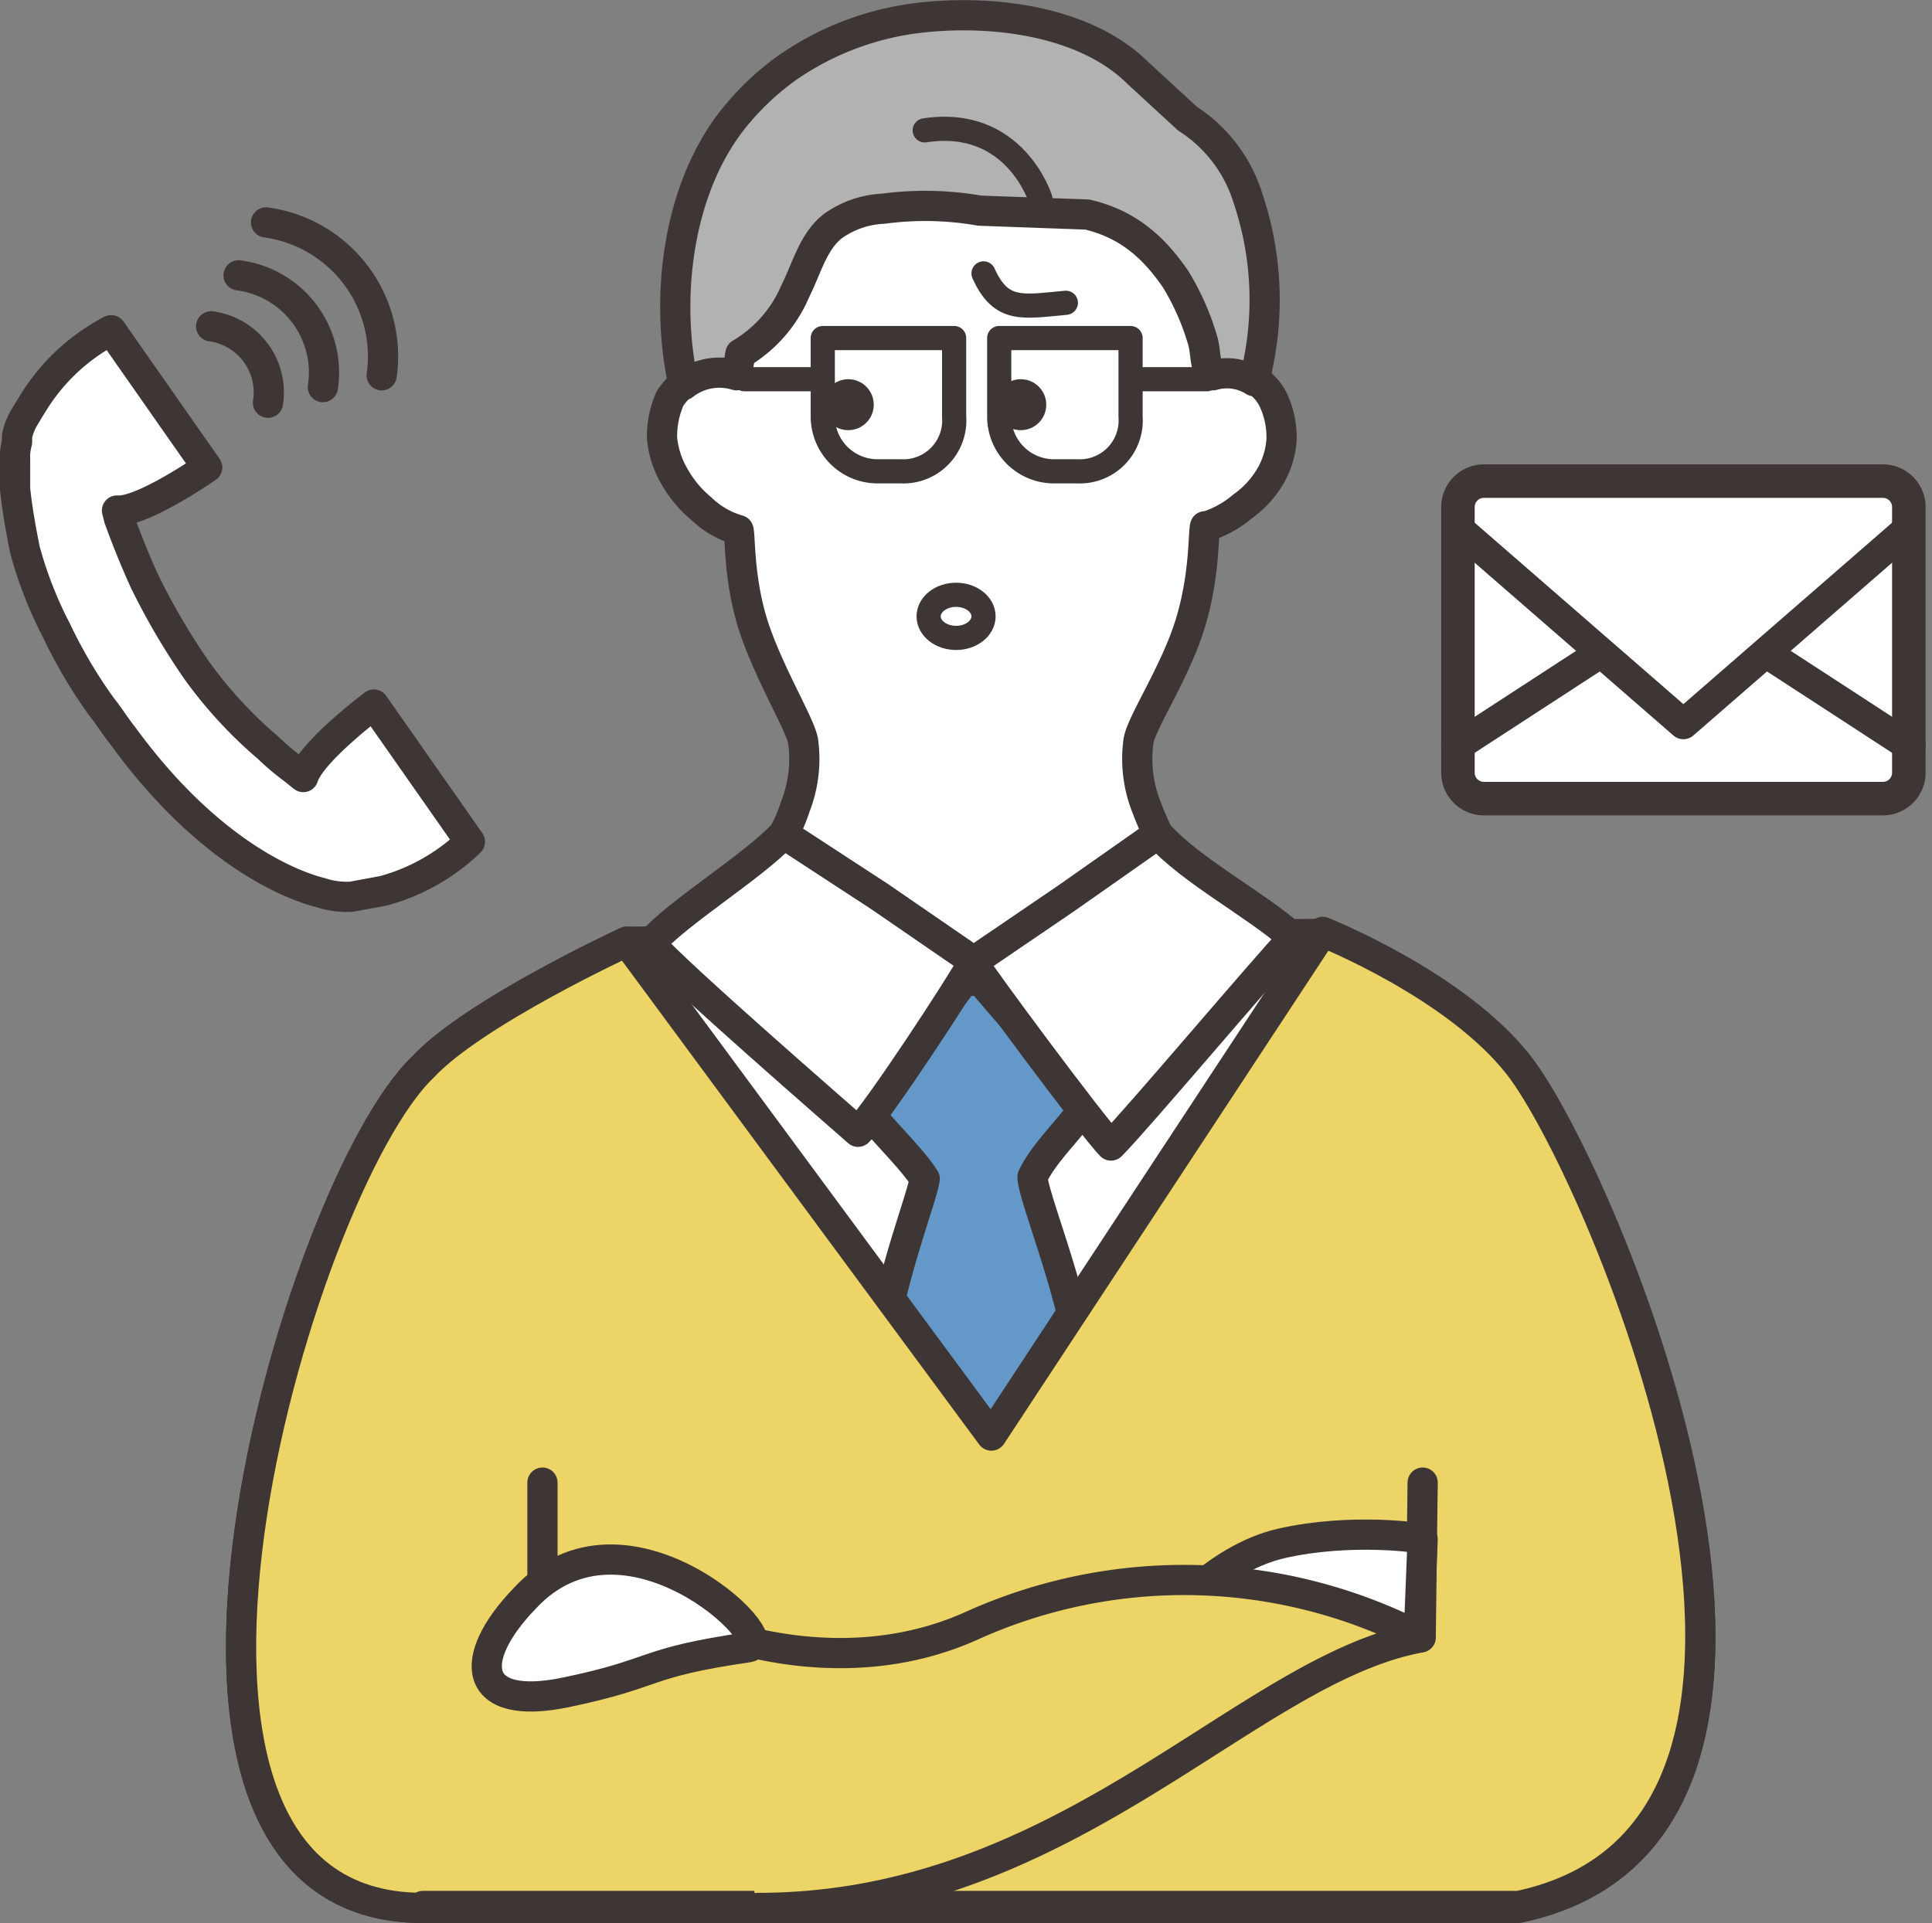 <svg xmlns="http://www.w3.org/2000/svg" width="191.854" height="191.011" viewBox="0 0 191.854 191.011">
  <rect x="0" y="0" width="191.854" height="191.011" fill="#808080" stroke="none"/>
  <g id="people04" transform="translate(0 0.057)">
    <g id="グループ_346" data-name="グループ 346" transform="translate(23.939 1.458)">
      <path id="パス_786" data-name="パス 786" d="M42.606,191.952c-33.483,0-12.459-71.639,0-83.514,5.061-5.451,20.246-12.459,20.246-12.459L131.96,95.2s13.238,5.256,19.467,13.238c8.371,10.707,36.014,75.922,0,83.514Z" transform="translate(-24.553 -3.956)" fill="#fff" stroke="#3d3634" stroke-linecap="round" stroke-linejoin="round" stroke-miterlimit="10" stroke-width="3"/>
      <path id="パス_787" data-name="パス 787" d="M108.34,109.928c-3.7-4.283-8.371-9.539-8.566-9.928H98.023c-.195.389-6.424,7.982-10.123,12.264,1.557,2.141,5.061,5.451,6.229,7.4-.195,1.557-3.115,9.15-4.088,15.379v.584L99.97,159.18l9.344-23.75-.195-.779c-1.363-6.424-4.283-13.627-4.283-15.184,1.168-2.531,4.088-5.061,5.451-7.4A19.384,19.384,0,0,0,108.34,109.928Z" transform="translate(-26.241 -4.084)" fill="#6398c8" stroke="#3d3634" stroke-linecap="round" stroke-linejoin="round" stroke-miterlimit="10" stroke-width="3"/>
      <path id="パス_788" data-name="パス 788" d="M79.538,85C76.423,88.309,69.025,92.787,66.3,95.9c2.725,3.115,18.883,17.131,20.635,18.688,1.947-1.947,10.123-14.406,11.486-16.936" transform="translate(-25.665 -3.684)" fill="#fff" stroke="#3d3634" stroke-linecap="round" stroke-linejoin="round" stroke-miterlimit="10" stroke-width="3"/>
      <path id="パス_789" data-name="パス 789" d="M117.6,85c3.309,3.7,9.734,7.008,13.432,10.318-3.115,3.309-15.574,18.1-18.1,20.635-1.752-1.752-13.432-17.52-13.627-18.1" transform="translate(-26.544 -3.684)" fill="#fff" stroke="#3d3634" stroke-linecap="round" stroke-linejoin="round" stroke-miterlimit="10" stroke-width="3"/>
      <path id="パス_790" data-name="パス 790" d="M121.813,37.414a6.026,6.026,0,0,1,3.7.195,4.943,4.943,0,0,1,2.725,2.531,8.715,8.715,0,0,1,.779,3.893,8.263,8.263,0,0,1-1.168,3.7,9.768,9.768,0,0,1-2.725,2.92,10.208,10.208,0,0,1-3.5,1.947h-.195c-.195.584,0,5.061-1.557,9.928S115,72.26,114.805,74.012a12.966,12.966,0,0,0,.779,6.424c.584,1.557,1.168,2.725,1.168,2.725l-9.15,6.424-9.15,6.229-9.344-6.424L79.57,83.162a15.012,15.012,0,0,0,1.168-2.725,12.966,12.966,0,0,0,.779-6.424c-.195-1.557-3.309-6.619-4.867-11.291s-1.363-9.15-1.557-9.734a8.823,8.823,0,0,1-3.7-2.141,11.281,11.281,0,0,1-2.725-3.309,9.1,9.1,0,0,1-1.168-3.7,9.279,9.279,0,0,1,.779-3.893,5.628,5.628,0,0,1,2.92-2.336,6.026,6.026,0,0,1,3.7-.195,22.039,22.039,0,0,1,1.947-10.707C79.375,21.451,85.02,16,97.869,16c12.654,0,18.688,5.451,21.609,10.707A22.7,22.7,0,0,1,121.813,37.414Z" transform="translate(-25.697 -1.846)" fill="#fff" stroke="#3d3634" stroke-linecap="round" stroke-linejoin="round" stroke-miterlimit="10" stroke-width="3"/>
      <path id="パス_791" data-name="パス 791" d="M119.708,11.719a14.5,14.5,0,0,1,6.035,7.982,31.576,31.576,0,0,1,.584,18.1,5.024,5.024,0,0,0-4.088-.584,4.255,4.255,0,0,1-.584-.973c-.195-.779-.195-1.557-.389-2.336a25.252,25.252,0,0,0-2.725-6.229c-2.141-3.115-4.672-5.451-8.76-6.424l-10.707-.389a31.231,31.231,0,0,0-9.539-.195,9.328,9.328,0,0,0-5.061,1.752c-1.947,1.557-2.531,4.088-3.7,6.424a13.184,13.184,0,0,1-5.451,6.229l-.389,2.141a5.745,5.745,0,0,0-5.256.973c-1.947-8.76-.584-20.051,5.451-27.059a26.6,26.6,0,0,1,4.867-4.477A28.838,28.838,0,0,1,92.454,1.791c7.2-.973,16.936,0,22.387,5.451Z" transform="translate(-25.733 -1.458)" fill="#b2b2b2" stroke="#3d3634" stroke-linecap="round" stroke-linejoin="round" stroke-miterlimit="10" stroke-width="3"/>
      <g id="グループ_343" data-name="グループ 343" transform="translate(49.979 32.064)">
        <g id="グループ_342" data-name="グループ 342" transform="translate(7.787)">
          <path id="パス_792" data-name="パス 792" d="M109.687,47.638h-2.336a5.441,5.441,0,0,1-5.451-5.451V34.4h13.043v7.787A5.058,5.058,0,0,1,109.687,47.638Z" transform="translate(-84.38 -34.4)" fill="#fff" stroke="#3d3634" stroke-linecap="round" stroke-linejoin="round" stroke-miterlimit="10" stroke-width="2.4"/>
          <path id="パス_793" data-name="パス 793" d="M91.687,47.638H89.351A5.441,5.441,0,0,1,83.9,42.187V34.4H96.943v7.787A5.058,5.058,0,0,1,91.687,47.638Z" transform="translate(-83.9 -34.4)" fill="#fff" stroke="#3d3634" stroke-linecap="round" stroke-linejoin="round" stroke-miterlimit="10" stroke-width="2.4"/>
        </g>
        <line id="線_157" data-name="線 157" x2="7.398" transform="translate(38.545 4.088)" fill="none" stroke="#3d3634" stroke-linecap="round" stroke-linejoin="round" stroke-miterlimit="10" stroke-width="2.4"/>
        <line id="線_158" data-name="線 158" x2="7.398" transform="translate(0 4.088)" fill="none" stroke="#3d3634" stroke-linecap="round" stroke-linejoin="round" stroke-miterlimit="10" stroke-width="2.4"/>
      </g>
      <g id="グループ_344" data-name="グループ 344" transform="translate(57.766 36.152)">
        <circle id="楕円形_80" data-name="楕円形 80" cx="2.531" cy="2.531" r="2.531" transform="translate(17.131)" fill="#3d3634"/>
        <circle id="楕円形_81" data-name="楕円形 81" cx="2.531" cy="2.531" r="2.531" fill="#3d3634"/>
      </g>
      <path id="パス_794" data-name="パス 794" d="M105.786,20.009S103.255,11.833,94.3,13.2" transform="translate(-26.411 -1.767)" fill="none" stroke="#3d3634" stroke-linecap="round" stroke-linejoin="round" stroke-miterlimit="10" stroke-width="2.4"/>
      <path id="パス_795" data-name="パス 795" d="M42.606,191.946c-33.483,0-12.459-71.639,0-83.514,5.061-5.451,20.246-12.459,20.246-12.459l36.209,49.057L131.96,95s13.238,5.256,19.467,13.238c8.371,10.707,36.014,75.922,0,83.514H42.606Z" transform="translate(-24.553 -3.95)" fill="#edd466" stroke="#3d3634" stroke-linecap="round" stroke-linejoin="round" stroke-miterlimit="10" stroke-width="3"/>
      <path id="パス_796" data-name="パス 796" d="M100.3,27.8c1.752,3.893,3.893,3.309,8.176,2.92" transform="translate(-26.571 -2.16)" fill="none" stroke="#3d3634" stroke-linecap="round" stroke-linejoin="round" stroke-miterlimit="10" stroke-width="2.4"/>
      <ellipse id="楕円形_82" data-name="楕円形 82" cx="2.725" cy="2.141" rx="2.725" ry="2.141" transform="translate(68.278 57.566)" fill="none" stroke="#3d3634" stroke-linecap="round" stroke-linejoin="round" stroke-miterlimit="10" stroke-width="2.4"/>
      <path id="パス_797" data-name="パス 797" d="M55.3,162.1V151.2" transform="translate(-25.372 -5.448)" fill="none" stroke="#3d3634" stroke-linecap="round" stroke-linejoin="round" stroke-miterlimit="10" stroke-width="3"/>
      <line id="線_159" data-name="線 159" x1="0.195" y2="15.184" transform="translate(117.141 145.752)" fill="none" stroke="#3d3634" stroke-linecap="round" stroke-linejoin="round" stroke-miterlimit="10" stroke-width="3"/>
      <path id="パス_798" data-name="パス 798" d="M130.375,157.376c-6.813,1.557-11.875,8.176-11.875,8.176L144,166.72l.389-9.734C144.391,156.792,137.188,155.819,130.375,157.376Z" transform="translate(-27.056 -5.589)" fill="#fff" stroke="#3d3634" stroke-linecap="round" stroke-linejoin="round" stroke-miterlimit="10" stroke-width="3"/>
      <g id="グループ_345" data-name="グループ 345" transform="translate(44.918 155.404)">
        <path id="パス_799" data-name="パス 799" d="M70.7,165.481s13.822,6.424,27.643.195a51.2,51.2,0,0,1,44.58,1.168c-17.326,3.115-35.041,26.865-65.8,26.865" transform="translate(-70.7 -161.115)" fill="#edd466" stroke="#3d3634" stroke-linecap="round" stroke-linejoin="round" stroke-miterlimit="10" stroke-width="3"/>
      </g>
      <path id="パス_800" data-name="パス 800" d="M75.589,167.762c-10.707,1.557-8.76,2.531-18.1,4.477s-9.928-3.309-4.088-9.344C63.325,152.188,78.9,167.178,75.589,167.762Z" transform="translate(-25.22 -5.657)" fill="#fff" stroke="#3d3634" stroke-linecap="round" stroke-linejoin="round" stroke-miterlimit="10" stroke-width="3"/>
    </g>
    <g id="グループ_347" data-name="グループ 347" transform="translate(1.5 22.037)">
      <path id="パス_801" data-name="パス 801" d="M1.695,44.7A5.39,5.39,0,0,0,1.5,46.448v2.92c.195,1.947.584,4.088.973,6.035a39.913,39.913,0,0,0,3.115,7.982,48.666,48.666,0,0,0,4.477,7.592c.779.973,1.363,1.947,2.141,2.92,8.371,11.486,16.547,14.8,19.662,15.574a8.069,8.069,0,0,0,3.115.389c.973-.195,2.141-.389,3.115-.584A19.813,19.813,0,0,0,46.469,84.6l.195-.195L37.125,70.782s-6.229,4.672-7.008,7.2l-.973-.779a24.659,24.659,0,0,1-2.531-2.141A43.274,43.274,0,0,1,19.6,67.473a67.538,67.538,0,0,1-5.256-8.955c-.973-2.141-1.752-4.088-2.531-6.229l-.195-.779c2.531.195,8.955-4.283,8.955-4.283L11.039,33.6a19.814,19.814,0,0,0-6.813,5.84c-.584.779-1.168,1.752-1.752,2.725a5.83,5.83,0,0,0-.779,1.947Q1.695,44.4,1.695,44.7Z" transform="translate(-1.5 -22.893)" fill="#fff" stroke="#3d3634" stroke-linecap="round" stroke-linejoin="round" stroke-miterlimit="10" stroke-width="3"/>
      <path id="パス_802" data-name="パス 802" d="M21.5,33.2a6.627,6.627,0,0,1,5.645,7.592" transform="translate(-2.033 -22.882)" fill="none" stroke="#3d3634" stroke-linecap="round" stroke-linejoin="round" stroke-miterlimit="10" stroke-width="3"/>
      <path id="パス_803" data-name="パス 803" d="M24.3,28a9.73,9.73,0,0,1,8.371,11.1" transform="translate(-2.107 -22.744)" fill="none" stroke="#3d3634" stroke-linecap="round" stroke-linejoin="round" stroke-miterlimit="10" stroke-width="3"/>
      <path id="パス_804" data-name="パス 804" d="M27.1,22.6A13.43,13.43,0,0,1,38.586,37.784" transform="translate(-2.182 -22.6)" fill="none" stroke="#3d3634" stroke-linecap="round" stroke-linejoin="round" stroke-miterlimit="10" stroke-width="3"/>
    </g>
    <g id="グループ_352" data-name="グループ 352" transform="translate(144.778 47.733)">
      <g id="グループ_351" data-name="グループ 351">
        <g id="グループ_348" data-name="グループ 348">
          <path id="パス_805" data-name="パス 805" d="M148.7,75.632,164.858,65.12s3.309-2.92,6.229-2.92,4.088,1.557,6.229,2.92c3.309,2.141,16.158,10.512,16.158,10.512" transform="translate(-148.7 -49.352)" fill="#fff"/>
          <path id="パス_806" data-name="パス 806" d="M190.944,80.537H151.231a2.577,2.577,0,0,1-2.531-2.531V51.531A2.577,2.577,0,0,1,151.231,49h39.713a2.577,2.577,0,0,1,2.531,2.531V78.006A2.577,2.577,0,0,1,190.944,80.537Z" transform="translate(-148.7 -49)" fill="#fff"/>
        </g>
        <g id="グループ_349" data-name="グループ 349">
          <path id="パス_807" data-name="パス 807" d="M148.7,75.632,164.858,65.12s3.309-2.92,6.229-2.92,4.088,1.557,6.229,2.92c3.309,2.141,16.158,10.512,16.158,10.512" transform="translate(-148.7 -49.352)" fill="#fff" stroke="#3d3634" stroke-linecap="round" stroke-linejoin="round" stroke-miterlimit="10" stroke-width="3.327"/>
          <path id="パス_808" data-name="パス 808" d="M190.944,80.537H151.231a2.577,2.577,0,0,1-2.531-2.531V51.531A2.577,2.577,0,0,1,151.231,49h39.713a2.577,2.577,0,0,1,2.531,2.531V78.006A2.577,2.577,0,0,1,190.944,80.537Z" transform="translate(-148.7 -49)" fill="#fff" stroke="#3d3634" stroke-linecap="round" stroke-linejoin="round" stroke-miterlimit="10" stroke-width="3.327"/>
        </g>
        <g id="グループ_350" data-name="グループ 350">
          <path id="パス_809" data-name="パス 809" d="M148.7,75.632,164.858,65.12s3.309-2.92,6.229-2.92,4.088,1.557,6.229,2.92c3.309,2.141,16.158,10.512,16.158,10.512" transform="translate(-148.7 -49.352)" fill="none" stroke="#3d3634" stroke-linecap="round" stroke-linejoin="round" stroke-miterlimit="10" stroke-width="3"/>
          <path id="パス_810" data-name="パス 810" d="M190.944,80.537H151.231a2.577,2.577,0,0,1-2.531-2.531V51.531A2.577,2.577,0,0,1,151.231,49h39.713a2.577,2.577,0,0,1,2.531,2.531V78.006A2.577,2.577,0,0,1,190.944,80.537Z" transform="translate(-148.7 -49)" fill="none" stroke="#3d3634" stroke-linecap="round" stroke-linejoin="round" stroke-miterlimit="10" stroke-width="3"/>
        </g>
      </g>
      <path id="パス_811" data-name="パス 811" d="M148.7,53.8l22.387,19.467L193.474,53.8" transform="translate(-148.7 -49.128)" fill="#fff" stroke="#3d3634" stroke-linecap="round" stroke-linejoin="round" stroke-miterlimit="10" stroke-width="3"/>
    </g>
  </g>
</svg>
